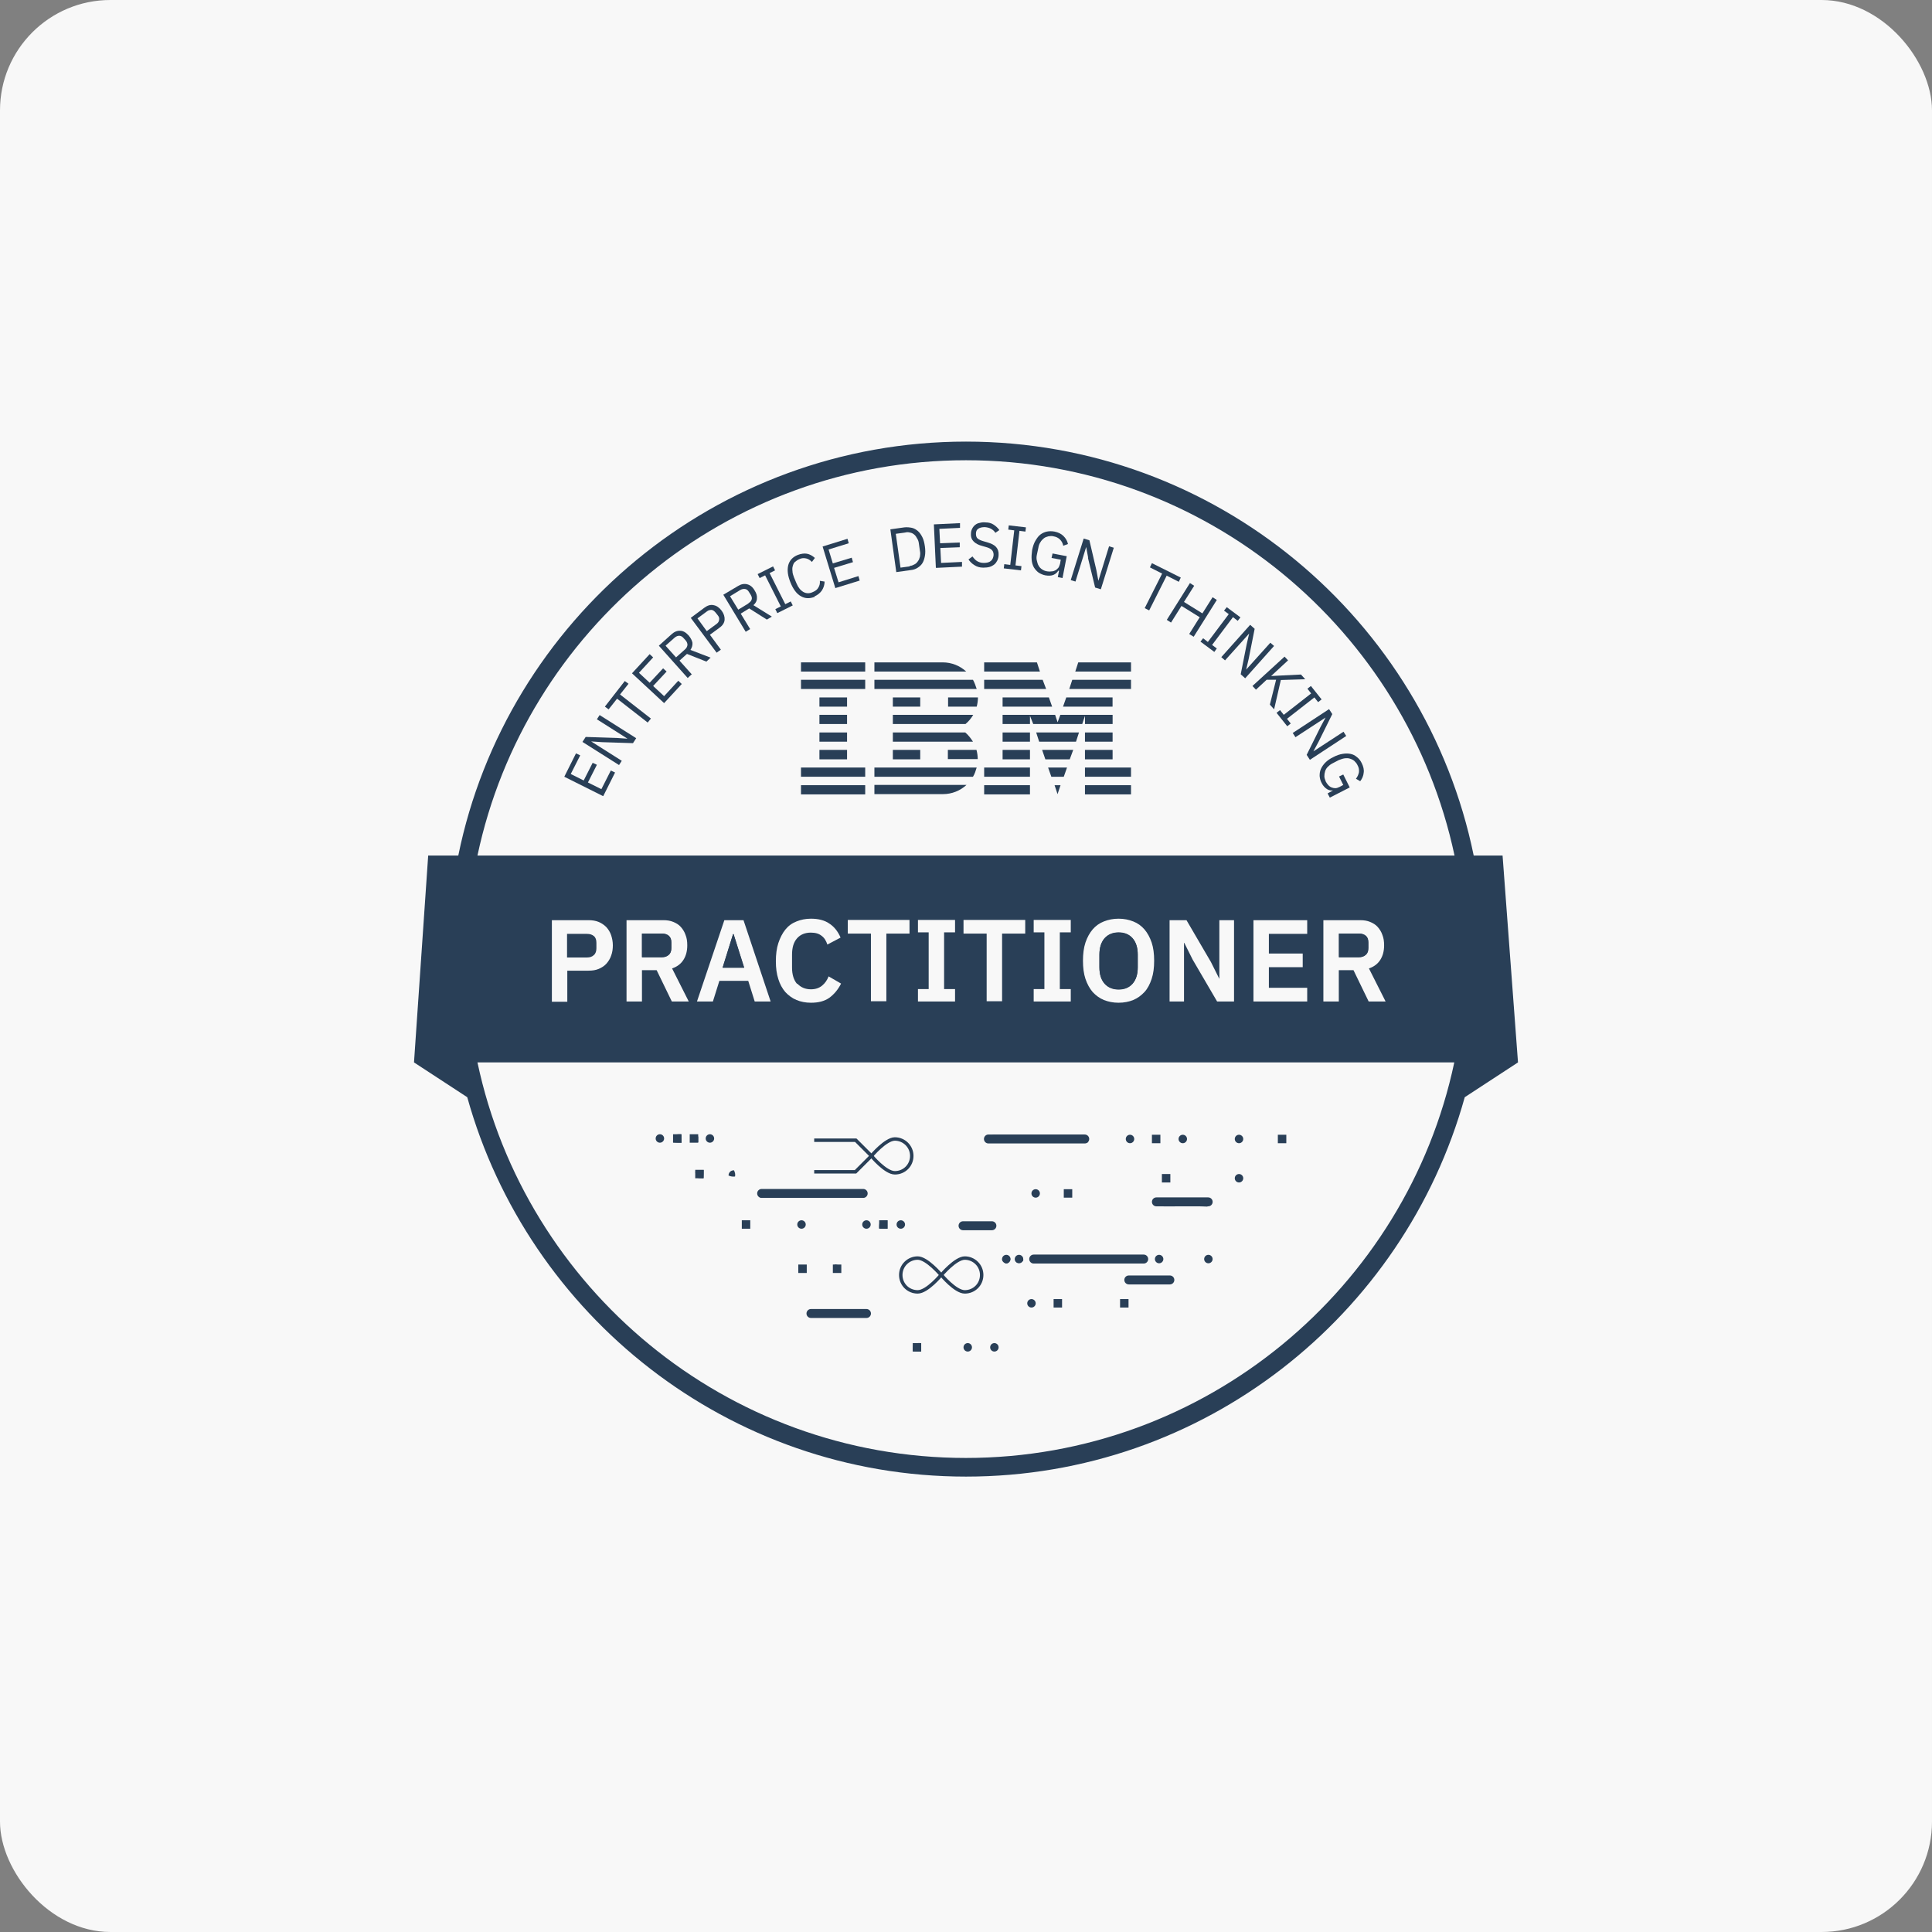 <svg width="140" height="140" viewBox="0 0 140 140" fill="none" xmlns="http://www.w3.org/2000/svg">
<rect x="0" y="0" width="140" height="140" fill="#808080" stroke="none"/>
<rect width="140" height="140" rx="8" fill="#F8F8F8"/>
<g clip-path="url(#clip0_14898_13717)">
<path d="M43.704 57.691L40.891 56.285L41.738 54.592L42.045 54.736L41.359 56.087L42.297 56.556L42.947 55.276L43.253 55.42L42.604 56.7L43.578 57.186L44.263 55.835L44.57 55.979L43.722 57.672L43.704 57.691Z" fill="#293F57"/>
<path d="M43.632 53.78L42.838 53.726L45.056 55.131L44.858 55.438L42.207 53.762L42.441 53.402L44.678 53.474L45.471 53.528L43.253 52.123L43.451 51.816L46.102 53.492L45.868 53.852L43.632 53.78V53.78Z" fill="#293F57"/>
<path d="M44.95 50.34L47.168 52.07L46.934 52.358L44.716 50.629L44.102 51.403L43.832 51.205L45.275 49.35L45.545 49.548L44.932 50.322L44.95 50.34Z" fill="#293F57"/>
<path d="M48.105 50.934L45.797 48.79L47.077 47.402L47.33 47.637L46.302 48.754L47.077 49.474L48.051 48.429L48.304 48.663L47.33 49.708L48.123 50.447L49.151 49.33L49.404 49.564L48.123 50.952L48.105 50.934Z" fill="#293F57"/>
<path d="M50.105 48.88L49.834 49.132L47.742 46.79L48.662 45.962C48.86 45.781 49.077 45.691 49.293 45.709C49.51 45.709 49.708 45.835 49.906 46.052C50.051 46.232 50.141 46.394 50.177 46.574C50.195 46.754 50.141 46.934 50.032 47.096L51.493 47.655L51.187 47.943L49.78 47.385L49.239 47.871L50.141 48.88H50.105ZM49.636 47.06C49.744 46.97 49.798 46.862 49.816 46.736C49.816 46.628 49.78 46.52 49.69 46.412L49.528 46.232C49.437 46.124 49.329 46.07 49.221 46.07C49.113 46.07 49.005 46.106 48.878 46.214L48.229 46.79L48.987 47.637L49.636 47.06V47.06Z" fill="#293F57"/>
<path d="M51.93 47.295L50.055 44.773L51.047 44.034C51.263 43.872 51.497 43.8 51.714 43.854C51.93 43.89 52.129 44.034 52.291 44.25C52.453 44.466 52.525 44.7 52.507 44.917C52.489 45.133 52.363 45.331 52.129 45.493L51.443 45.998L52.237 47.078L51.93 47.295V47.295ZM51.227 45.727L51.912 45.223C52.038 45.133 52.093 45.043 52.111 44.917C52.129 44.809 52.111 44.7 52.002 44.574L51.858 44.394C51.768 44.286 51.678 44.214 51.57 44.196C51.461 44.196 51.335 44.214 51.227 44.304L50.542 44.809L51.209 45.727H51.227Z" fill="#293F57"/>
<path d="M54.362 45.583L54.037 45.781L52.414 43.097L53.478 42.466C53.712 42.322 53.929 42.286 54.145 42.34C54.362 42.394 54.542 42.538 54.686 42.791C54.813 42.989 54.867 43.169 54.849 43.367C54.849 43.547 54.758 43.709 54.596 43.854L55.931 44.682L55.57 44.898L54.29 44.088L53.676 44.466L54.38 45.619L54.362 45.583ZM54.236 43.709C54.362 43.637 54.434 43.547 54.47 43.439C54.506 43.331 54.47 43.223 54.398 43.097L54.272 42.899C54.2 42.773 54.109 42.701 54.001 42.683C53.893 42.664 53.767 42.683 53.64 42.755L52.901 43.205L53.496 44.178L54.236 43.727V43.709Z" fill="#293F57"/>
<path d="M56.327 44.43L56.183 44.142L56.58 43.944L55.443 41.691L55.047 41.89L54.902 41.602L56.02 41.043L56.165 41.331L55.768 41.529L56.904 43.781L57.301 43.583L57.445 43.871L56.327 44.43Z" fill="#293F57"/>
<path d="M59.05 43.242C58.689 43.386 58.347 43.386 58.04 43.206C57.734 43.044 57.481 42.701 57.283 42.215C57.084 41.728 57.03 41.314 57.12 40.954C57.211 40.612 57.445 40.359 57.806 40.215C58.04 40.125 58.275 40.089 58.473 40.125C58.671 40.161 58.87 40.269 59.05 40.431L58.834 40.72C58.707 40.593 58.581 40.504 58.419 40.467C58.257 40.431 58.094 40.431 57.914 40.522C57.788 40.575 57.697 40.648 57.607 40.72C57.517 40.792 57.481 40.9 57.445 41.026C57.409 41.134 57.409 41.26 57.427 41.404C57.427 41.548 57.481 41.675 57.535 41.837L57.715 42.269C57.842 42.575 58.004 42.773 58.221 42.9C58.419 43.008 58.653 43.026 58.906 42.9C59.086 42.828 59.23 42.719 59.303 42.575C59.393 42.431 59.429 42.269 59.411 42.089L59.753 42.143C59.753 42.377 59.681 42.593 59.555 42.791C59.429 42.972 59.248 43.116 59.014 43.224L59.05 43.242Z" fill="#293F57"/>
<path d="M60.529 42.61L59.609 39.602L61.413 39.043L61.503 39.367L60.042 39.818L60.349 40.827L61.719 40.412L61.81 40.736L60.439 41.151L60.764 42.196L62.206 41.745L62.297 42.07L60.493 42.628L60.529 42.61Z" fill="#293F57"/>
<path d="M64.516 38.358L65.544 38.214C65.742 38.196 65.904 38.214 66.085 38.25C66.247 38.286 66.391 38.376 66.517 38.484C66.644 38.592 66.752 38.755 66.842 38.935C66.932 39.115 66.986 39.349 67.022 39.601C67.058 39.853 67.058 40.088 67.022 40.286C66.986 40.484 66.932 40.664 66.842 40.808C66.752 40.953 66.626 41.061 66.481 41.151C66.337 41.241 66.175 41.295 65.976 41.313L64.948 41.457L64.516 38.34V38.358ZM65.922 41.007C66.049 41.007 66.157 40.953 66.265 40.898C66.373 40.844 66.445 40.772 66.517 40.664C66.59 40.574 66.626 40.466 66.662 40.34C66.68 40.214 66.698 40.07 66.662 39.926L66.59 39.421C66.572 39.259 66.535 39.133 66.463 39.025C66.409 38.917 66.337 38.809 66.247 38.737C66.157 38.664 66.067 38.61 65.94 38.592C65.832 38.556 65.706 38.556 65.58 38.592L64.912 38.682L65.255 41.133L65.922 41.043V41.007Z" fill="#293F57"/>
<path d="M67.816 41.133L67.672 37.998L69.566 37.908V38.251L68.069 38.323L68.123 39.367L69.547 39.313V39.656L68.141 39.71L68.195 40.791L69.71 40.719V41.061L67.834 41.151L67.816 41.133Z" fill="#293F57"/>
<path d="M71.244 41.134C70.991 41.134 70.775 41.062 70.612 40.953C70.432 40.845 70.288 40.701 70.18 40.539L70.468 40.323C70.576 40.467 70.685 40.593 70.811 40.665C70.937 40.737 71.099 40.791 71.28 40.791C71.496 40.791 71.677 40.755 71.803 40.647C71.929 40.539 71.983 40.395 72.001 40.215C72.001 40.071 71.965 39.945 71.875 39.855C71.785 39.764 71.641 39.692 71.442 39.638L71.19 39.566C70.901 39.494 70.703 39.386 70.558 39.242C70.414 39.098 70.342 38.918 70.36 38.665C70.36 38.521 70.396 38.413 70.45 38.305C70.504 38.197 70.576 38.107 70.667 38.035C70.757 37.963 70.865 37.909 70.991 37.891C71.118 37.855 71.262 37.837 71.406 37.855C71.641 37.855 71.839 37.909 72.001 38.017C72.163 38.125 72.308 38.251 72.416 38.413L72.127 38.611C72.055 38.485 71.947 38.395 71.821 38.323C71.695 38.251 71.55 38.215 71.37 38.197C71.172 38.197 71.009 38.233 70.901 38.305C70.775 38.377 70.721 38.503 70.721 38.684C70.721 38.828 70.757 38.954 70.847 39.026C70.937 39.098 71.081 39.17 71.28 39.224L71.532 39.296C71.839 39.386 72.055 39.494 72.181 39.638C72.308 39.782 72.38 39.981 72.362 40.215C72.362 40.359 72.326 40.485 72.272 40.611C72.218 40.719 72.145 40.827 72.055 40.899C71.965 40.971 71.839 41.044 71.713 41.08C71.586 41.116 71.424 41.134 71.262 41.134H71.244Z" fill="#293F57"/>
<path d="M72.738 41.187L72.774 40.881L73.207 40.935L73.496 38.431L73.063 38.377L73.099 38.07L74.343 38.214L74.307 38.521L73.874 38.467L73.586 40.971L74.019 41.025L73.983 41.331L72.738 41.187V41.187Z" fill="#293F57"/>
<path d="M76.687 41.35C76.615 41.476 76.506 41.584 76.344 41.656C76.182 41.728 75.983 41.728 75.749 41.692C75.569 41.656 75.406 41.584 75.262 41.494C75.118 41.386 75.01 41.26 74.919 41.115C74.829 40.953 74.775 40.773 74.757 40.557C74.739 40.341 74.757 40.107 74.793 39.854C74.847 39.602 74.919 39.368 75.028 39.188C75.136 39.008 75.244 38.846 75.388 38.737C75.532 38.629 75.695 38.557 75.857 38.521C76.037 38.485 76.218 38.485 76.416 38.521C76.687 38.575 76.903 38.683 77.066 38.845C77.228 39.008 77.336 39.188 77.39 39.422L77.047 39.548C77.011 39.368 76.939 39.224 76.813 39.098C76.687 38.972 76.543 38.9 76.344 38.864C76.218 38.827 76.092 38.845 75.965 38.864C75.839 38.9 75.731 38.935 75.641 39.008C75.551 39.08 75.46 39.17 75.388 39.296C75.316 39.404 75.262 39.548 75.244 39.692L75.136 40.197C75.1 40.359 75.1 40.503 75.136 40.629C75.172 40.755 75.19 40.881 75.262 40.989C75.316 41.097 75.406 41.188 75.514 41.26C75.623 41.332 75.749 41.386 75.893 41.404C76.001 41.422 76.11 41.422 76.2 41.404C76.308 41.404 76.398 41.368 76.47 41.332C76.543 41.296 76.615 41.224 76.687 41.151C76.741 41.079 76.777 40.971 76.813 40.863L76.867 40.557L76.2 40.431L76.272 40.107L77.3 40.305L76.993 41.89L76.651 41.818L76.741 41.368L76.687 41.35Z" fill="#293F57"/>
<path d="M78.852 40.413L78.708 39.638L77.933 42.142L77.59 42.034L78.528 39.025L78.942 39.151L79.447 41.313L79.592 42.088L80.367 39.584L80.71 39.692L79.772 42.701L79.357 42.575L78.834 40.413H78.852Z" fill="#293F57"/>
<path d="M84.536 41.727L83.274 44.232L82.949 44.069L84.212 41.565L83.328 41.115L83.472 40.809L85.564 41.853L85.42 42.16L84.536 41.709V41.727Z" fill="#293F57"/>
<path d="M86.949 44.736L85.615 43.907L84.857 45.114L84.551 44.916L86.228 42.25L86.535 42.448L85.795 43.619L87.13 44.448L87.869 43.277L88.176 43.475L86.499 46.141L86.174 45.943L86.931 44.736H86.949Z" fill="#293F57"/>
<path d="M86.984 46.502L87.183 46.25L87.525 46.52L89.04 44.502L88.698 44.25L88.896 43.998L89.888 44.737L89.689 44.989L89.347 44.719L87.832 46.736L88.175 46.989L87.994 47.241L87.002 46.502H86.984Z" fill="#293F57"/>
<path d="M90.34 46.683L90.52 45.908L88.77 47.854L88.5 47.619L90.592 45.277L90.917 45.566L90.484 47.745L90.303 48.52L92.053 46.575L92.323 46.809L90.231 49.151L89.907 48.862L90.34 46.683V46.683Z" fill="#293F57"/>
<path d="M92.453 49.258H91.786L91.01 49.978L90.758 49.708L93.084 47.582L93.337 47.852L92.11 48.987L92.814 48.951L94.275 48.879L94.581 49.221L92.814 49.276L92.327 51.401L92.02 51.059L92.471 49.258H92.453Z" fill="#293F57"/>
<path d="M92.504 51.655L92.756 51.456L93.027 51.799L95.011 50.249L94.74 49.907L94.993 49.709L95.768 50.682L95.516 50.88L95.245 50.538L93.261 52.087L93.532 52.429L93.279 52.628L92.504 51.655Z" fill="#293F57"/>
<path d="M95.678 52.7L96.056 51.997L93.874 53.421L93.676 53.114L96.309 51.385L96.543 51.745L95.551 53.745L95.173 54.447L97.355 53.024L97.553 53.331L94.92 55.06L94.686 54.7L95.678 52.7V52.7Z" fill="#293F57"/>
<path d="M96.617 57.277C96.473 57.295 96.31 57.277 96.166 57.187C96.022 57.097 95.877 56.953 95.769 56.736C95.679 56.574 95.643 56.394 95.625 56.232C95.625 56.052 95.643 55.89 95.715 55.728C95.787 55.565 95.895 55.403 96.04 55.259C96.184 55.115 96.382 54.971 96.617 54.863C96.851 54.737 97.068 54.665 97.284 54.629C97.501 54.593 97.681 54.593 97.861 54.629C98.042 54.665 98.186 54.737 98.33 54.863C98.474 54.971 98.583 55.115 98.673 55.295C98.799 55.547 98.853 55.782 98.817 55.998C98.799 56.214 98.709 56.43 98.565 56.61L98.258 56.43C98.366 56.286 98.438 56.142 98.474 55.962C98.493 55.8 98.474 55.62 98.366 55.439C98.312 55.313 98.222 55.223 98.132 55.133C98.042 55.061 97.933 55.007 97.807 54.971C97.699 54.935 97.573 54.935 97.428 54.953C97.302 54.971 97.158 55.025 97.014 55.079L96.563 55.313C96.418 55.385 96.31 55.475 96.22 55.565C96.13 55.656 96.058 55.764 96.022 55.89C95.986 55.998 95.968 56.124 95.968 56.25C95.968 56.376 96.022 56.502 96.076 56.646C96.13 56.736 96.184 56.827 96.256 56.899C96.328 56.971 96.4 57.025 96.491 57.061C96.581 57.097 96.671 57.115 96.761 57.115C96.851 57.115 96.96 57.079 97.068 57.025L97.338 56.881L97.032 56.268L97.338 56.124L97.807 57.061L96.364 57.799L96.202 57.493L96.599 57.277H96.617Z" fill="#293F57"/>
<path d="M58.043 56.898H62.696V57.565H58.043V56.898Z" fill="#293F57"/>
<path d="M58.043 55.619H62.696V56.286H58.043V55.619Z" fill="#293F57"/>
<path d="M59.379 54.34H61.381V55.024H59.379V54.34Z" fill="#293F57"/>
<path d="M59.379 53.078H61.381V53.745H59.379V53.078Z" fill="#293F57"/>
<path d="M59.379 51.799H61.381V52.465H59.379V51.799Z" fill="#293F57"/>
<path d="M59.379 50.539H61.381V51.206H59.379V50.539Z" fill="#293F57"/>
<path d="M62.696 49.26H58.043V49.926H62.696V49.26Z" fill="#293F57"/>
<path d="M62.696 47.998H58.043V48.665H62.696V47.998Z" fill="#293F57"/>
<path d="M63.363 56.286H70.505C70.631 56.088 70.703 55.853 70.775 55.619H63.363V56.286Z" fill="#293F57"/>
<path d="M69.965 53.078H64.699V53.745H70.506C70.344 53.492 70.164 53.258 69.947 53.078H69.965Z" fill="#293F57"/>
<path d="M64.699 51.799V52.465H69.965C70.182 52.285 70.38 52.051 70.524 51.799H64.699V51.799Z" fill="#293F57"/>
<path d="M70.505 49.26H63.363V49.926H70.775C70.703 49.692 70.613 49.458 70.505 49.26Z" fill="#293F57"/>
<path d="M68.323 47.998H63.363V48.665H70.018C69.567 48.25 68.972 47.998 68.305 47.998H68.323Z" fill="#293F57"/>
<path d="M66.683 50.539H64.699V51.206H66.683V50.539Z" fill="#293F57"/>
<path d="M68.684 51.206H70.776C70.83 51.008 70.866 50.755 70.866 50.539H68.702V51.206H68.684Z" fill="#293F57"/>
<path d="M64.699 54.34H66.683V55.024H64.699V54.34Z" fill="#293F57"/>
<path d="M68.686 54.34V55.006H70.85C70.85 54.79 70.814 54.538 70.76 54.34H68.668H68.686Z" fill="#293F57"/>
<path d="M63.363 57.545H68.323C68.99 57.545 69.585 57.293 70.036 56.879H63.363V57.545Z" fill="#293F57"/>
<path d="M71.316 56.898H74.635V57.565H71.316V56.898Z" fill="#293F57"/>
<path d="M71.316 55.619H74.635V56.286H71.316V55.619Z" fill="#293F57"/>
<path d="M72.652 54.34H74.636V55.024H72.652V54.34Z" fill="#293F57"/>
<path d="M72.652 53.078H74.636V53.745H72.652V53.078Z" fill="#293F57"/>
<path d="M75.555 49.26H71.316V49.926H75.807L75.555 49.26Z" fill="#293F57"/>
<path d="M75.14 47.998H71.316V48.665H75.356L75.14 47.998Z" fill="#293F57"/>
<path d="M78.621 56.898H81.957V57.565H78.621V56.898Z" fill="#293F57"/>
<path d="M78.621 55.619H81.957V56.286H78.621V55.619Z" fill="#293F57"/>
<path d="M78.621 54.34H80.623V55.024H78.621V54.34Z" fill="#293F57"/>
<path d="M78.621 53.078H80.623V53.745H78.621V53.078Z" fill="#293F57"/>
<path d="M78.622 52.465H80.624V51.799H78.622H76.836L76.638 52.339L76.458 51.799H74.636H72.652V52.465H74.636V51.871L74.871 52.465H78.423L78.622 51.871V52.465Z" fill="#293F57"/>
<path d="M80.62 50.539H77.266L77.031 51.206H80.62V50.539Z" fill="#293F57"/>
<path d="M78.134 47.998L77.918 48.665H81.958V47.998H78.134Z" fill="#293F57"/>
<path d="M76.634 57.547L76.851 56.898H76.418L76.634 57.547Z" fill="#293F57"/>
<path d="M76.184 56.286H77.085L77.32 55.619H75.949L76.184 56.286Z" fill="#293F57"/>
<path d="M75.75 55.024H77.517L77.77 54.34H75.516L75.75 55.024Z" fill="#293F57"/>
<path d="M75.302 53.745H77.971L78.188 53.078H75.086L75.302 53.745Z" fill="#293F57"/>
<path d="M72.652 51.206H76.241L76.007 50.539H72.652V51.206Z" fill="#293F57"/>
<path d="M77.484 49.926H81.957V49.26H77.701L77.484 49.926Z" fill="#293F57"/>
<path d="M53.157 67.689H53.121L52.363 70.122H53.932L53.157 67.689Z" fill="#293F57"/>
<path d="M81.057 71.688C81.471 71.688 81.814 71.544 82.067 71.274C82.319 70.986 82.445 70.607 82.445 70.085V69.166C82.445 68.662 82.319 68.265 82.067 67.977C81.814 67.689 81.471 67.562 81.057 67.562C80.642 67.562 80.299 67.707 80.047 67.977C79.794 68.265 79.668 68.662 79.668 69.166V70.085C79.668 70.589 79.794 70.986 80.047 71.274C80.299 71.562 80.642 71.688 81.057 71.688Z" fill="#293F57"/>
<path d="M47.962 67.652H46.52V69.364H47.962C48.179 69.364 48.341 69.31 48.467 69.184C48.593 69.076 48.648 68.895 48.648 68.697V68.301C48.648 68.085 48.593 67.923 48.467 67.814C48.341 67.706 48.179 67.652 47.962 67.652Z" fill="#293F57"/>
<path d="M108.882 61.996H106.79C103.291 44.899 88.124 32 70 32C51.876 32 36.691 44.899 33.21 61.996H31.028L30 76.986L33.859 79.508C38.26 95.326 52.777 107 70 107C87.223 107 101.74 95.344 106.141 79.508L110 76.986L108.882 61.996ZM70 105.649C52.615 105.649 38.061 93.344 34.599 76.986H105.383C101.921 93.326 87.367 105.649 69.982 105.649H70V105.649ZM39.991 72.572V66.68H42.642C42.913 66.68 43.165 66.716 43.381 66.807C43.598 66.897 43.778 67.023 43.941 67.185C44.085 67.347 44.211 67.545 44.283 67.761C44.355 67.978 44.409 68.23 44.409 68.5C44.409 68.77 44.373 69.023 44.283 69.257C44.211 69.473 44.085 69.671 43.941 69.833C43.796 69.995 43.598 70.121 43.381 70.212C43.165 70.302 42.931 70.338 42.642 70.338H41.109V72.59H39.991V72.572ZM49.928 72.572H48.684L47.583 70.302H46.519V72.572H45.401V66.68H48.07C48.341 66.68 48.575 66.716 48.792 66.807C49.008 66.897 49.188 67.005 49.333 67.167C49.477 67.329 49.603 67.527 49.675 67.743C49.766 67.96 49.802 68.212 49.802 68.5C49.802 68.915 49.712 69.257 49.531 69.545C49.351 69.833 49.08 70.049 48.702 70.176L49.91 72.572H49.928V72.572ZM50.505 72.572L52.489 66.68H53.877L55.843 72.572H54.689L54.22 71.076H52.128L51.659 72.572H50.505V72.572ZM57.773 71.275C58.025 71.545 58.35 71.689 58.765 71.689C59.089 71.689 59.36 71.599 59.576 71.419C59.793 71.239 59.937 71.022 60.045 70.752L60.947 71.275C60.73 71.707 60.442 72.049 60.099 72.302C59.739 72.554 59.306 72.662 58.765 72.662C58.368 72.662 58.025 72.59 57.719 72.464C57.412 72.338 57.142 72.139 56.907 71.887C56.691 71.635 56.51 71.311 56.402 70.95C56.276 70.572 56.222 70.14 56.222 69.653C56.222 69.167 56.276 68.716 56.402 68.338C56.528 67.96 56.691 67.635 56.907 67.365C57.123 67.095 57.394 66.897 57.719 66.771C58.025 66.644 58.386 66.572 58.765 66.572C59.288 66.572 59.739 66.68 60.081 66.915C60.424 67.131 60.712 67.473 60.911 67.942L59.955 68.446C59.865 68.176 59.739 67.96 59.54 67.816C59.342 67.653 59.089 67.581 58.747 67.581C58.332 67.581 57.989 67.725 57.755 67.996C57.502 68.284 57.394 68.68 57.394 69.185V70.121C57.394 70.626 57.52 71.022 57.755 71.293H57.773V71.275ZM61.434 67.653V66.662H65.906V67.653H64.229V72.554H63.111V67.653H61.434ZM66.519 67.563V66.662H69.207V67.563H68.413V71.671H69.207V72.572H66.519V71.671H67.295V67.563H66.519ZM69.82 67.653V66.662H74.292V67.653H72.615V72.554H71.497V67.653H69.82ZM74.905 67.563V66.662H77.592V67.563H76.799V71.671H77.592V72.572H74.905V71.671H75.681V67.563H74.905ZM78.476 69.617C78.476 69.131 78.53 68.68 78.656 68.302C78.783 67.924 78.963 67.599 79.179 67.347C79.396 67.095 79.666 66.897 79.991 66.771C80.316 66.644 80.658 66.572 81.055 66.572C81.452 66.572 81.794 66.644 82.119 66.771C82.444 66.897 82.714 67.095 82.931 67.347C83.147 67.599 83.327 67.924 83.454 68.302C83.58 68.68 83.634 69.113 83.634 69.617C83.634 70.121 83.58 70.554 83.454 70.932C83.327 71.311 83.165 71.635 82.931 71.887C82.696 72.139 82.426 72.338 82.119 72.464C81.812 72.59 81.452 72.662 81.055 72.662C80.658 72.662 80.316 72.59 79.991 72.464C79.684 72.338 79.414 72.139 79.179 71.887C78.963 71.635 78.783 71.311 78.656 70.932C78.53 70.554 78.476 70.121 78.476 69.617ZM84.752 72.572V66.68H85.978L87.746 69.707L88.359 70.932V66.68H89.423V72.572H88.197L86.429 69.545L85.816 68.32H85.798V72.572H84.734H84.752ZM94.4 69.095V70.085H91.948V71.581H94.725V72.572H90.83V66.68H94.725V67.671H91.948V69.095H94.4V69.095ZM100.424 72.572H99.179L98.079 70.302H97.015V72.572H95.897V66.68H98.566C98.837 66.68 99.071 66.716 99.288 66.807C99.504 66.897 99.684 67.005 99.829 67.167C99.973 67.329 100.099 67.527 100.171 67.743C100.261 67.96 100.298 68.212 100.298 68.5C100.298 68.915 100.207 69.257 100.027 69.545C99.847 69.833 99.576 70.049 99.198 70.176L100.406 72.572H100.424V72.572ZM34.599 61.996C38.061 45.656 52.615 33.351 70 33.351C87.385 33.351 101.921 45.656 105.401 61.996H34.599Z" fill="#293F57"/>
<path d="M98.458 67.652H97.016V69.364H98.458C98.675 69.364 98.837 69.31 98.963 69.184C99.09 69.076 99.144 68.895 99.144 68.697V68.301C99.144 68.085 99.09 67.923 98.963 67.814C98.837 67.706 98.675 67.652 98.458 67.652Z" fill="#293F57"/>
<path d="M43.038 69.203C43.164 69.095 43.218 68.915 43.218 68.717V68.32C43.218 68.104 43.164 67.942 43.038 67.834C42.911 67.726 42.749 67.672 42.533 67.672H41.09V69.383H42.533C42.749 69.383 42.911 69.329 43.038 69.203Z" fill="#293F57"/>
<path d="M48.648 68.697C48.648 68.913 48.593 69.076 48.467 69.184C48.341 69.292 48.179 69.364 47.962 69.364H46.52V67.652H47.962C48.179 67.652 48.341 67.706 48.467 67.814C48.593 67.923 48.648 68.085 48.648 68.301V68.697Z" fill="#293F57"/>
<path d="M53.121 67.689H53.157L53.914 70.122H52.363L53.121 67.689Z" fill="#293F57"/>
<path d="M79.668 69.185C79.668 68.681 79.794 68.285 80.047 67.996C80.299 67.708 80.642 67.582 81.057 67.582C81.471 67.582 81.814 67.726 82.067 67.996C82.319 68.285 82.445 68.681 82.445 69.185V70.104C82.445 70.609 82.319 71.005 82.067 71.293C81.814 71.582 81.471 71.708 81.057 71.708C80.642 71.708 80.299 71.564 80.047 71.293C79.794 71.005 79.668 70.627 79.668 70.104V69.185Z" fill="#293F57"/>
<path d="M99.163 68.697C99.163 68.913 99.109 69.076 98.983 69.184C98.857 69.292 98.694 69.364 98.478 69.364H97.035V67.652H98.478C98.694 67.652 98.857 67.706 98.983 67.814C99.109 67.923 99.163 68.085 99.163 68.301V68.697Z" fill="#293F57"/>
<path d="M49.35 82.191C49.35 82.39 49.369 82.588 49.387 82.804C49.188 82.804 48.972 82.804 48.773 82.768C48.773 82.227 48.828 82.191 49.35 82.191Z" fill="#293F57"/>
<path d="M50.596 82.353C50.596 82.498 50.596 82.642 50.596 82.768C50.47 82.768 50.325 82.768 50.199 82.768C50.199 82.281 50.127 82.371 50.596 82.353Z" fill="#293F57"/>
<path d="M72.054 82.229C74.146 82.229 76.238 82.229 78.33 82.229C78.492 82.193 78.655 82.229 78.817 82.355C78.817 82.499 78.817 82.643 78.817 82.787C76.491 82.787 74.056 82.787 71.73 82.787C71.225 82.481 71.73 82.283 72.054 82.211V82.229Z" fill="#293F57"/>
<path d="M50.99 84.769C50.99 84.968 50.99 85.184 50.972 85.382C50.702 85.364 50.413 85.436 50.413 85.076C50.287 84.625 50.72 84.842 51.008 84.787L50.99 84.769Z" fill="#293F57"/>
<path d="M53.19 84.805C53.262 84.967 53.298 85.111 53.262 85.255C53.099 85.273 52.955 85.255 52.793 85.183C52.793 84.967 52.955 84.805 53.172 84.805H53.19Z" fill="#293F57"/>
<path d="M55.516 86.21C57.843 86.21 60.169 86.21 62.496 86.21C62.532 86.354 62.55 86.516 62.532 86.661L62.388 86.769C59.971 86.769 57.482 86.787 55.084 86.769C54.885 86.372 55.12 86.138 55.516 86.228V86.21Z" fill="#293F57"/>
<path d="M83.69 87.056L83.942 86.84C84.826 86.804 85.71 86.84 86.593 86.84C86.9 86.894 87.333 86.732 87.585 86.912C87.549 87.093 87.531 87.255 87.495 87.435C86.359 87.381 85.205 87.435 84.069 87.417C83.96 87.327 83.816 87.237 83.672 87.183V87.093L83.69 87.056Z" fill="#293F57"/>
<path d="M64.302 88.426C64.302 88.624 64.302 88.84 64.302 89.038C64.104 89.038 63.905 89.038 63.707 89.002C63.707 88.462 63.743 88.426 64.284 88.426H64.302Z" fill="#293F57"/>
<path d="M69.731 88.605C70.488 88.533 71.245 88.587 72.003 88.569C72.003 88.731 72.003 88.893 72.003 89.056C71.281 89.074 70.47 89.11 69.766 89.019C69.766 88.893 69.749 88.749 69.749 88.605H69.731Z" fill="#293F57"/>
<path d="M73.139 91.075C73.373 91.327 72.94 91.76 72.76 91.453C72.381 91.219 72.868 90.877 73.139 91.075Z" fill="#293F57"/>
<path d="M74.146 91.344C73.894 91.65 73.407 91.506 73.605 91.074C73.821 90.966 74.2 91.02 74.146 91.344Z" fill="#293F57"/>
<path d="M60.477 91.633C60.748 91.633 60.928 91.741 60.874 92.047C60.73 92.065 60.586 92.083 60.441 92.083C60.441 91.939 60.459 91.777 60.477 91.633Z" fill="#293F57"/>
<path d="M59.361 94.912C60.425 94.912 61.543 94.876 62.607 94.93C63.004 95.074 63.004 95.29 62.625 95.471C61.327 95.434 59.992 95.507 58.712 95.434C58.441 94.912 59.001 94.84 59.379 94.894L59.361 94.912Z" fill="#293F57"/>
<path d="M66.7 97.326C66.718 97.525 66.736 97.723 66.736 97.939C66.537 97.939 66.339 97.939 66.141 97.903C66.141 97.398 66.177 97.308 66.7 97.326Z" fill="#293F57"/>
<path d="M78.605 82.211H71.625C71.446 82.211 71.301 82.356 71.301 82.535C71.301 82.714 71.446 82.859 71.625 82.859H78.605C78.784 82.859 78.929 82.714 78.929 82.535C78.929 82.356 78.784 82.211 78.605 82.211Z" fill="#293F57"/>
<path d="M82.878 90.912H74.907C74.727 90.912 74.582 91.057 74.582 91.236C74.582 91.415 74.727 91.561 74.907 91.561H82.878C83.057 91.561 83.202 91.415 83.202 91.236C83.202 91.057 83.057 90.912 82.878 90.912Z" fill="#293F57"/>
<path d="M84.773 92.426H81.797C81.618 92.426 81.473 92.571 81.473 92.75C81.473 92.929 81.618 93.074 81.797 93.074H84.773C84.952 93.074 85.097 92.929 85.097 92.75C85.097 92.571 84.952 92.426 84.773 92.426Z" fill="#293F57"/>
<path d="M87.548 86.768H83.797C83.618 86.768 83.473 86.913 83.473 87.092C83.473 87.271 83.618 87.416 83.797 87.416H87.548C87.728 87.416 87.873 87.271 87.873 87.092C87.873 86.913 87.728 86.768 87.548 86.768Z" fill="#293F57"/>
<path d="M71.877 88.498H69.786C69.606 88.498 69.461 88.643 69.461 88.822C69.461 89.001 69.606 89.147 69.786 89.147H71.877C72.057 89.147 72.202 89.001 72.202 88.822C72.202 88.643 72.057 88.498 71.877 88.498Z" fill="#293F57"/>
<path d="M62.55 86.156H55.192C55.013 86.156 54.867 86.301 54.867 86.481C54.867 86.66 55.013 86.805 55.192 86.805H62.55C62.729 86.805 62.874 86.66 62.874 86.481C62.874 86.301 62.729 86.156 62.55 86.156Z" fill="#293F57"/>
<path d="M62.788 94.857H58.766C58.587 94.857 58.441 95.003 58.441 95.182C58.441 95.361 58.587 95.506 58.766 95.506H62.788C62.967 95.506 63.112 95.361 63.112 95.182C63.112 95.003 62.967 94.857 62.788 94.857Z" fill="#293F57"/>
<path d="M47.818 82.804C47.988 82.804 48.125 82.667 48.125 82.498C48.125 82.329 47.988 82.191 47.818 82.191C47.649 82.191 47.512 82.329 47.512 82.498C47.512 82.667 47.649 82.804 47.818 82.804Z" fill="#293F57"/>
<path d="M51.443 82.804C51.613 82.804 51.75 82.667 51.75 82.498C51.75 82.329 51.613 82.191 51.443 82.191C51.274 82.191 51.137 82.329 51.137 82.498C51.137 82.667 51.274 82.804 51.443 82.804Z" fill="#293F57"/>
<path d="M58.08 89.038C58.249 89.038 58.387 88.901 58.387 88.732C58.387 88.563 58.249 88.426 58.08 88.426C57.911 88.426 57.773 88.563 57.773 88.732C57.773 88.901 57.911 89.038 58.08 89.038Z" fill="#293F57"/>
<path d="M62.787 89.038C62.956 89.038 63.094 88.901 63.094 88.732C63.094 88.563 62.956 88.426 62.787 88.426C62.618 88.426 62.48 88.563 62.48 88.732C62.48 88.901 62.618 89.038 62.787 89.038Z" fill="#293F57"/>
<path d="M65.275 89.038C65.445 89.038 65.582 88.901 65.582 88.732C65.582 88.563 65.445 88.426 65.275 88.426C65.106 88.426 64.969 88.563 64.969 88.732C64.969 88.901 65.106 89.038 65.275 89.038Z" fill="#293F57"/>
<path d="M75.049 86.786C75.218 86.786 75.355 86.649 75.355 86.48C75.355 86.311 75.218 86.174 75.049 86.174C74.879 86.174 74.742 86.311 74.742 86.48C74.742 86.649 74.879 86.786 75.049 86.786Z" fill="#293F57"/>
<path d="M81.885 82.841C82.054 82.841 82.191 82.704 82.191 82.535C82.191 82.366 82.054 82.228 81.885 82.228C81.715 82.228 81.578 82.366 81.578 82.535C81.578 82.704 81.715 82.841 81.885 82.841Z" fill="#293F57"/>
<path d="M85.709 82.841C85.878 82.841 86.016 82.704 86.016 82.535C86.016 82.366 85.878 82.228 85.709 82.228C85.54 82.228 85.402 82.366 85.402 82.535C85.402 82.704 85.54 82.841 85.709 82.841Z" fill="#293F57"/>
<path d="M89.783 85.687C89.953 85.687 90.09 85.55 90.09 85.38C90.09 85.211 89.953 85.074 89.783 85.074C89.614 85.074 89.477 85.211 89.477 85.38C89.477 85.55 89.614 85.687 89.783 85.687Z" fill="#293F57"/>
<path d="M89.783 82.841C89.953 82.841 90.09 82.704 90.09 82.535C90.09 82.366 89.953 82.228 89.783 82.228C89.614 82.228 89.477 82.366 89.477 82.535C89.477 82.704 89.614 82.841 89.783 82.841Z" fill="#293F57"/>
<path d="M72.92 91.542C73.089 91.542 73.226 91.405 73.226 91.236C73.226 91.067 73.089 90.93 72.92 90.93C72.751 90.93 72.613 91.067 72.613 91.236C72.613 91.405 72.751 91.542 72.92 91.542Z" fill="#293F57"/>
<path d="M70.127 97.939C70.296 97.939 70.433 97.802 70.433 97.632C70.433 97.463 70.296 97.326 70.127 97.326C69.958 97.326 69.82 97.463 69.82 97.632C69.82 97.802 69.958 97.939 70.127 97.939Z" fill="#293F57"/>
<path d="M72.057 97.939C72.226 97.939 72.363 97.802 72.363 97.632C72.363 97.463 72.226 97.326 72.057 97.326C71.887 97.326 71.75 97.463 71.75 97.632C71.75 97.802 71.887 97.939 72.057 97.939Z" fill="#293F57"/>
<path d="M74.744 94.749C74.913 94.749 75.051 94.612 75.051 94.443C75.051 94.274 74.913 94.137 74.744 94.137C74.575 94.137 74.438 94.274 74.438 94.443C74.438 94.612 74.575 94.749 74.744 94.749Z" fill="#293F57"/>
<path d="M73.842 91.542C74.011 91.542 74.148 91.405 74.148 91.236C74.148 91.067 74.011 90.93 73.842 90.93C73.672 90.93 73.535 91.067 73.535 91.236C73.535 91.405 73.672 91.542 73.842 91.542Z" fill="#293F57"/>
<path d="M83.994 91.542C84.163 91.542 84.301 91.405 84.301 91.236C84.301 91.067 84.163 90.93 83.994 90.93C83.825 90.93 83.688 91.067 83.688 91.236C83.688 91.405 83.825 91.542 83.994 91.542Z" fill="#293F57"/>
<path d="M87.564 91.542C87.734 91.542 87.871 91.405 87.871 91.236C87.871 91.067 87.734 90.93 87.564 90.93C87.395 90.93 87.258 91.067 87.258 91.236C87.258 91.405 87.395 91.542 87.564 91.542Z" fill="#293F57"/>
<path d="M49.387 82.191H48.773V82.804H49.387V82.191Z" fill="#293F57"/>
<path d="M50.594 82.191H49.98V82.804H50.594V82.191Z" fill="#293F57"/>
<path d="M50.992 84.769H50.379V85.382H50.992V84.769Z" fill="#293F57"/>
<path d="M54.367 88.426H53.754V89.038H54.367V88.426Z" fill="#293F57"/>
<path d="M58.461 91.633H57.848V92.245H58.461V91.633Z" fill="#293F57"/>
<path d="M60.965 91.633H60.352V92.245H60.965V91.633Z" fill="#293F57"/>
<path d="M66.754 97.326H66.141V97.939H66.754V97.326Z" fill="#293F57"/>
<path d="M76.961 94.137H76.348V94.749H76.961V94.137Z" fill="#293F57"/>
<path d="M77.699 86.174H77.086V86.786H77.699V86.174Z" fill="#293F57"/>
<path d="M84.086 82.228H83.473V82.841H84.086V82.228Z" fill="#293F57"/>
<path d="M93.211 82.228H92.598V82.841H93.211V82.228Z" fill="#293F57"/>
<path d="M84.808 85.074H84.195V85.687H84.808V85.074Z" fill="#293F57"/>
<path d="M81.777 94.137H81.164V94.749H81.777V94.137Z" fill="#293F57"/>
<path d="M64.32 88.426H63.707V89.038H64.32V88.426Z" fill="#293F57"/>
<path d="M66.07 83.76C66.07 84.445 65.529 84.985 64.844 84.985C64.158 84.985 63.148 83.76 63.148 83.76C63.148 83.76 64.176 82.535 64.844 82.535C65.511 82.535 66.07 83.076 66.07 83.76Z" stroke="#293F57" stroke-width="0.25" stroke-miterlimit="10"/>
<path d="M71.136 92.389C71.136 93.074 70.595 93.614 69.91 93.614C69.225 93.614 68.215 92.389 68.215 92.389C68.215 92.389 69.243 91.164 69.91 91.164C70.577 91.164 71.136 91.704 71.136 92.389Z" stroke="#293F57" stroke-width="0.25" stroke-miterlimit="10"/>
<path d="M65.273 92.389C65.273 93.074 65.814 93.614 66.5 93.614C67.185 93.614 68.195 92.389 68.195 92.389C68.195 92.389 67.167 91.164 66.5 91.164C65.832 91.164 65.273 91.704 65.273 92.389Z" stroke="#293F57" stroke-width="0.25" stroke-miterlimit="10"/>
<path d="M59 84.913H61.994L63.148 83.76L62.012 82.625H59" stroke="#293F57" stroke-width="0.25" stroke-miterlimit="10"/>
</g>
<defs>
<clipPath id="clip0_14898_13717">
<rect width="80" height="75" fill="white" transform="translate(30 32)"/>
</clipPath>
</defs>
</svg>
